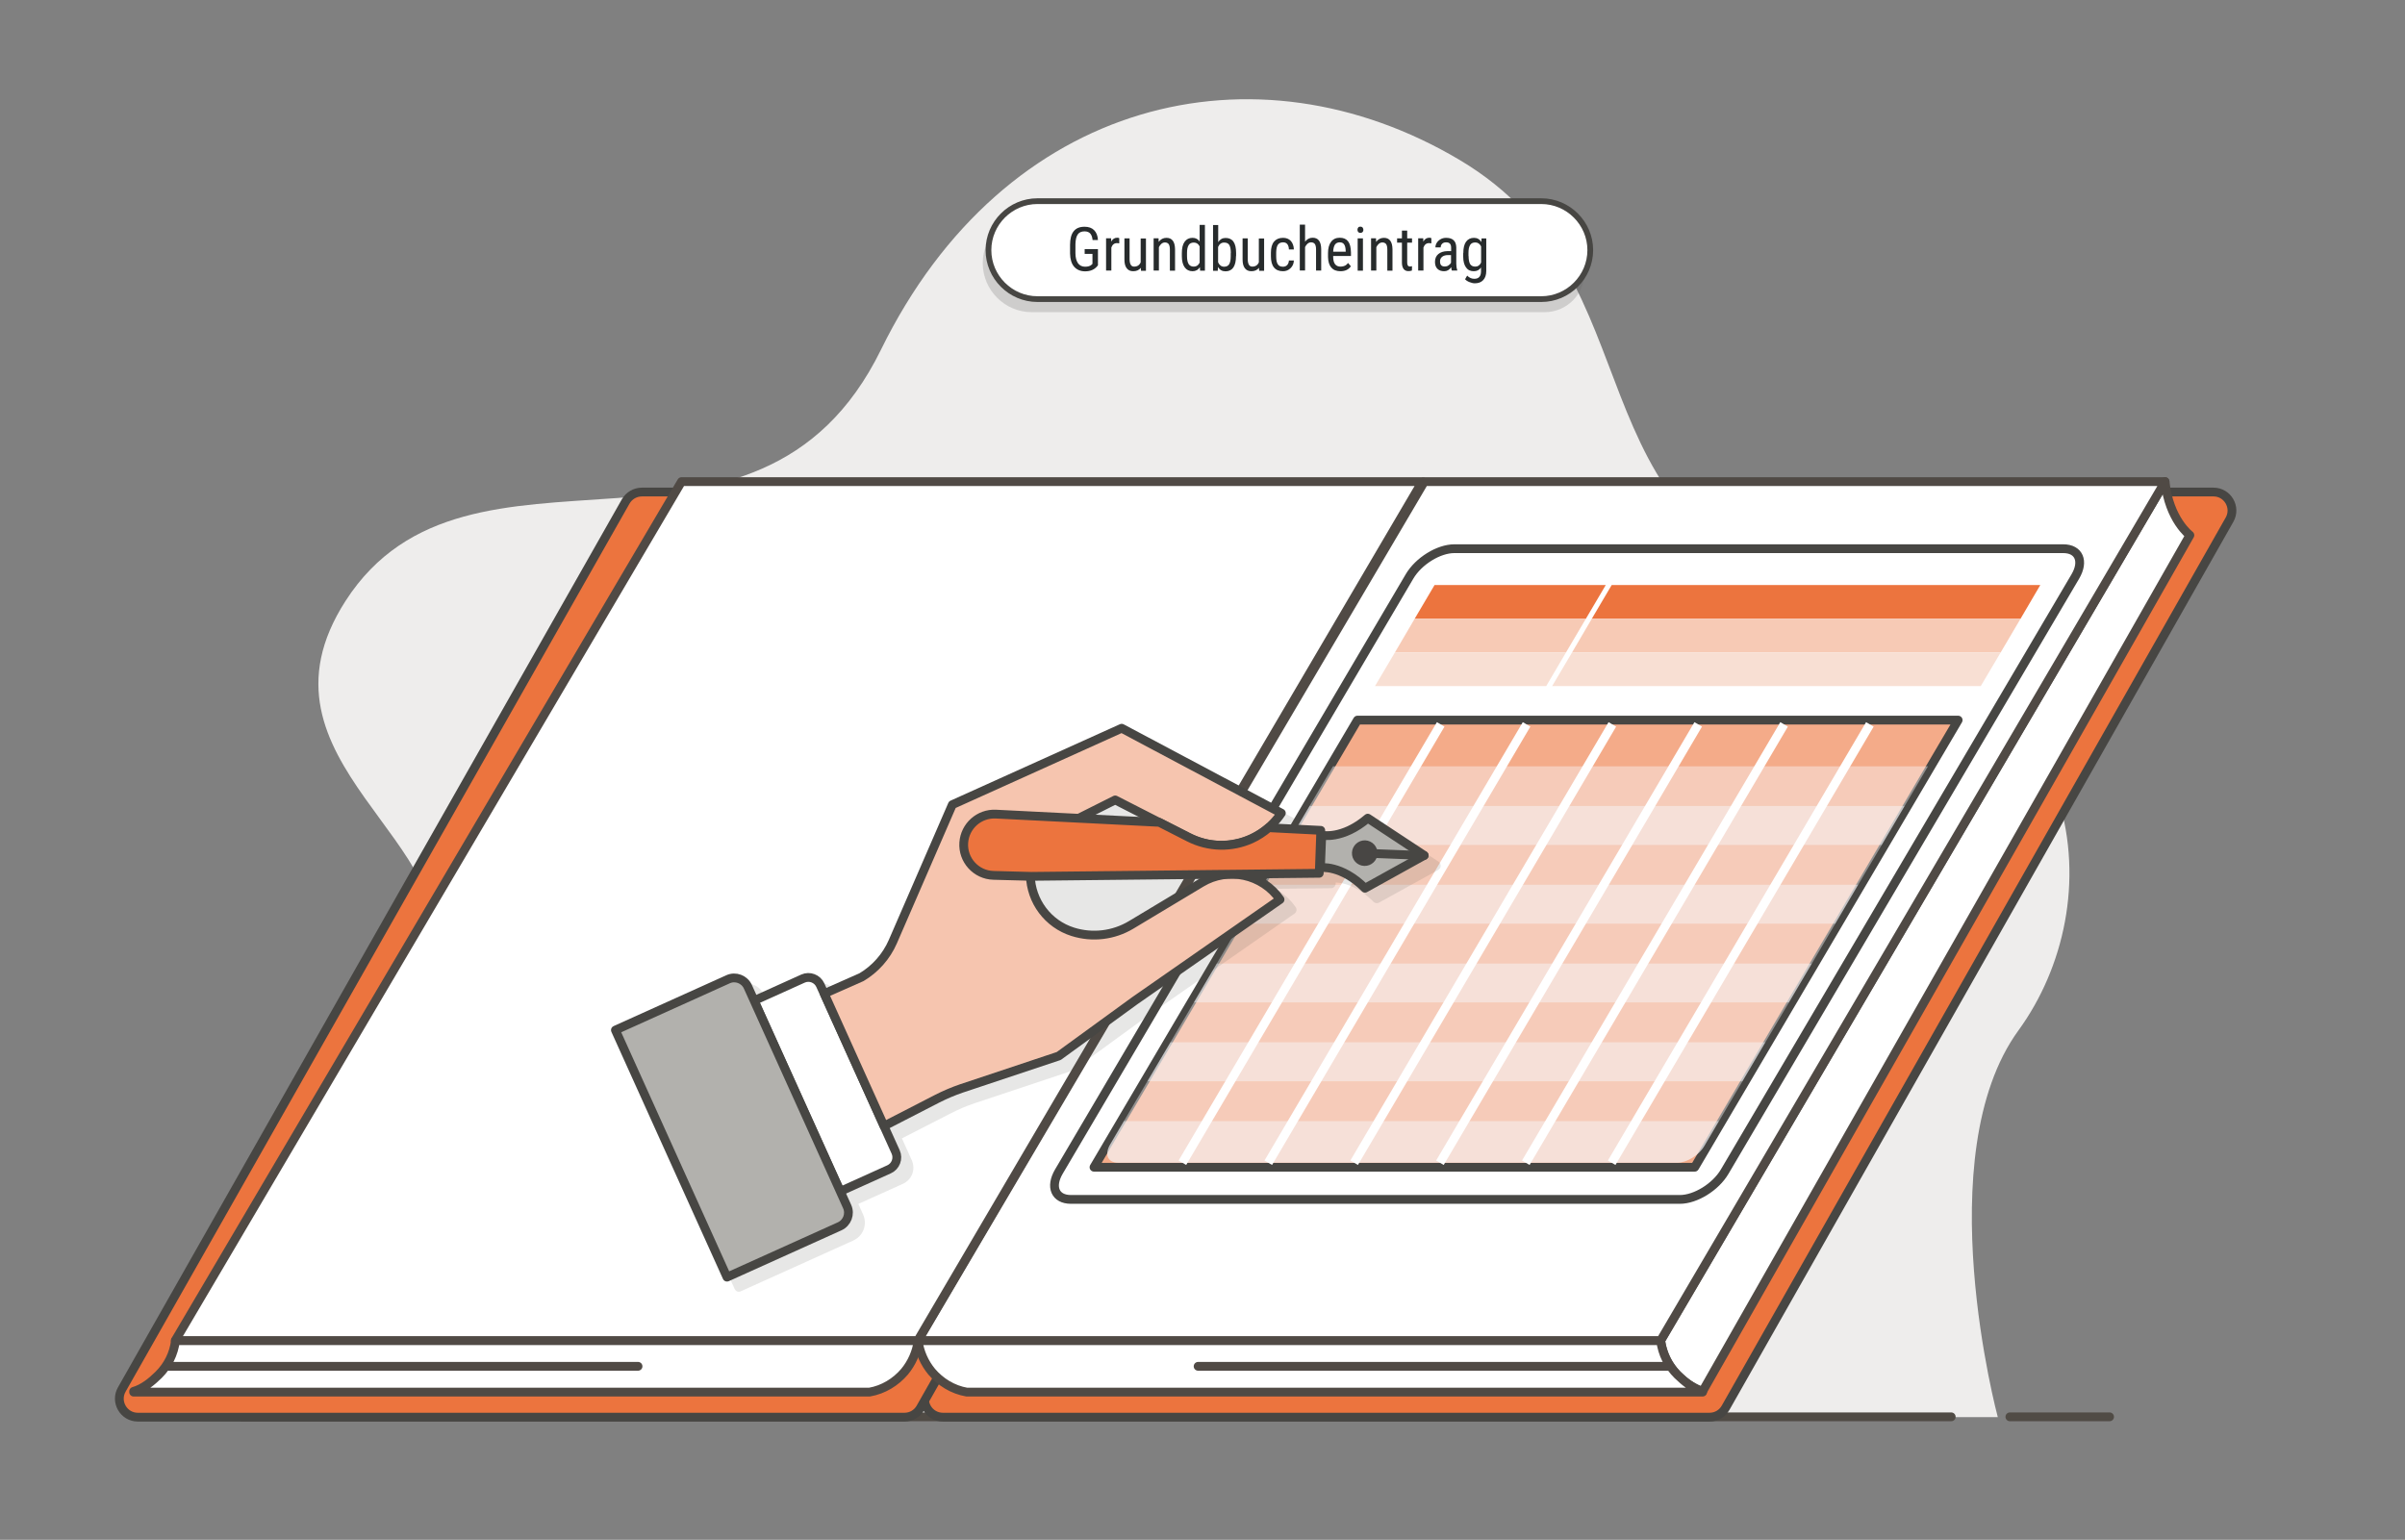 <?xml version="1.0" encoding="utf-8"?>
<!-- Generator: Adobe Illustrator 28.0.0, SVG Export Plug-In . SVG Version: 6.00 Build 0)  -->
<svg version="1.1" id="Layer_1" xmlns="http://www.w3.org/2000/svg" xmlns:xlink="http://www.w3.org/1999/xlink" x="0px" y="0px"
	 viewBox="0 0 219 140.23" style="enable-background:new 0 0 219 140.23;" xml:space="preserve">
<rect x="0" y="0" width="219" height="140.23" fill="#808080" stroke="none"/>
<style type="text/css">
	.st0{fill:#EEEDEC;}
	.st1{fill:none;stroke:#504B45;stroke-width:0.8;stroke-linecap:round;stroke-linejoin:round;stroke-miterlimit:10;}
	.st2{fill:#504B45;}
	.st3{opacity:0.23;fill:#626263;enable-background:new    ;}
	.st4{fill:#FFFFFF;stroke:#474643;stroke-width:0.523;stroke-linecap:round;stroke-linejoin:round;stroke-miterlimit:10;}
	.st5{fill:#272B2C;}
	.st6{fill:#EC743E;stroke:#474643;stroke-width:0.8;stroke-linecap:round;stroke-linejoin:round;stroke-miterlimit:10;}
	.st7{fill:#FFFFFF;stroke:#504A45;stroke-width:0.8;stroke-linecap:round;stroke-linejoin:round;stroke-miterlimit:10;}
	.st8{fill:none;stroke:#504A45;stroke-width:0.8;stroke-linecap:round;stroke-linejoin:round;stroke-miterlimit:10;}
	.st9{fill:#FFFFFF;stroke:#474643;stroke-width:0.8;stroke-linecap:round;stroke-linejoin:round;stroke-miterlimit:10;}
	.st10{fill:#F4AB89;stroke:#474643;stroke-width:0.8;stroke-linecap:round;stroke-linejoin:round;stroke-miterlimit:10;}
	.st11{opacity:0.43;fill:#F9F7F9;}
	.st12{opacity:0.7;fill:#F7F7FA;}
	.st13{fill:none;stroke:#FFFFFF;stroke-width:0.8;stroke-linejoin:round;stroke-miterlimit:10;}
	.st14{fill:#EC743E;}
	.st15{fill:#F7CAB5;}
	.st16{fill:#F8DFD3;}
	.st17{opacity:0.13;fill:#484644;}
	.st18{fill:#B2B1AD;stroke:#474643;stroke-width:0.8;stroke-linecap:round;stroke-linejoin:round;stroke-miterlimit:10;}
	.st19{fill:#F6C5AF;stroke:#474643;stroke-width:0.8;stroke-linecap:round;stroke-linejoin:round;stroke-miterlimit:10;}
	.st20{fill:#484644;}
</style>
<g>
	<path class="st0" d="M181.92,129.06c0,0-6.41-23.82,1.88-35.22c8.29-11.4,7.14-31.85-17.25-39.12
		c-24.39-7.27-15.05-29.1-33.63-40.15s-41.44-5.68-52.7,17.28s-37.56,5.5-48.75,22.87C22,69.42,43,76.74,39.21,88.07
		c-3.79,11.33-13.42,29.69-6.14,40.99H181.92z"/>
	<g>
		<line class="st1" x1="183.02" y1="129.03" x2="192.1" y2="129.03"/>
		<line class="st2" x1="180.76" y1="129.03" x2="180.37" y2="129.03"/>
		<line class="st1" x1="22.02" y1="129.03" x2="177.68" y2="129.03"/>
	</g>
</g>
<g>
	<g>
		<g>
			<g>
				<g>
					<g>
						<path class="st3" d="M140.66,28.43H93.95c-2.45,0-4.46-2.01-4.46-4.46v-0.01c0-2.45,2.01-4.46,4.46-4.46h45.88
							c2.45,0,4.46,2.01,4.46,4.46v0.83C144.29,26.8,142.66,28.43,140.66,28.43z"/>
						<path class="st4" d="M140.35,27.24H94.47c-2.45,0-4.46-2.01-4.46-4.46l0,0c0-2.45,2.01-4.46,4.46-4.46h45.88
							c2.45,0,4.46,2.01,4.46,4.46l0,0C144.81,25.23,142.8,27.24,140.35,27.24z"/>
					</g>
				</g>
			</g>
		</g>
	</g>
	<g>
		<g>
			<path class="st5" d="M99.98,24.16l-0.09,0.11c-0.25,0.29-0.61,0.44-1.08,0.44c-0.42,0-0.75-0.14-1-0.42
				c-0.24-0.28-0.36-0.68-0.37-1.2V22.3c0-0.55,0.11-0.97,0.33-1.24c0.22-0.28,0.55-0.41,0.99-0.41c0.37,0,0.66,0.1,0.87,0.31
				c0.21,0.21,0.33,0.51,0.35,0.9h-0.49c-0.02-0.25-0.09-0.44-0.2-0.58c-0.12-0.14-0.29-0.21-0.53-0.21c-0.28,0-0.49,0.09-0.62,0.28
				c-0.13,0.19-0.2,0.48-0.21,0.89v0.81c0,0.4,0.08,0.7,0.23,0.92c0.15,0.21,0.37,0.32,0.65,0.32c0.26,0,0.47-0.06,0.6-0.19
				l0.07-0.07v-0.91h-0.71v-0.43h1.21V24.16z"/>
			<path class="st5" d="M101.92,22.16c-0.07-0.01-0.14-0.02-0.21-0.02c-0.24,0-0.41,0.13-0.51,0.4v2.1h-0.48v-2.94h0.46l0.01,0.3
				c0.13-0.24,0.31-0.35,0.54-0.35c0.08,0,0.14,0.01,0.19,0.04L101.92,22.16z"/>
			<path class="st5" d="M103.88,24.39c-0.16,0.21-0.39,0.31-0.69,0.31c-0.26,0-0.46-0.09-0.6-0.28s-0.2-0.45-0.2-0.8v-1.91h0.47
				v1.88c0,0.46,0.14,0.69,0.41,0.69c0.29,0,0.49-0.13,0.6-0.39v-2.17h0.48v2.94h-0.45L103.88,24.39z"/>
			<path class="st5" d="M105.5,21.71l0.01,0.32c0.18-0.25,0.42-0.37,0.71-0.37c0.51,0,0.77,0.35,0.78,1.04v1.95h-0.47v-1.93
				c0-0.23-0.04-0.39-0.11-0.49c-0.08-0.1-0.19-0.15-0.34-0.15c-0.12,0-0.22,0.04-0.32,0.12c-0.09,0.08-0.17,0.18-0.23,0.31v2.13
				h-0.48v-2.94H105.5z"/>
			<path class="st5" d="M107.62,23.05c0-0.45,0.08-0.8,0.25-1.03c0.17-0.24,0.41-0.36,0.72-0.36c0.28,0,0.5,0.11,0.65,0.34v-1.52
				h0.48v4.17h-0.44l-0.02-0.32c-0.16,0.25-0.38,0.37-0.67,0.37c-0.3,0-0.54-0.12-0.71-0.35c-0.17-0.24-0.26-0.57-0.26-1V23.05z
				 M108.09,23.32c0,0.33,0.05,0.57,0.15,0.73c0.1,0.15,0.25,0.23,0.47,0.23c0.24,0,0.41-0.12,0.53-0.36v-1.48
				c-0.12-0.24-0.3-0.35-0.53-0.35c-0.22,0-0.38,0.08-0.47,0.23c-0.1,0.16-0.15,0.39-0.15,0.71V23.32z"/>
			<path class="st5" d="M112.55,23.32c0,0.46-0.08,0.8-0.24,1.04c-0.16,0.23-0.4,0.35-0.71,0.35c-0.31,0-0.54-0.13-0.69-0.4
				l-0.02,0.35h-0.43v-4.17h0.47v1.56c0.16-0.25,0.38-0.38,0.67-0.38c0.32,0,0.56,0.11,0.72,0.34c0.16,0.23,0.24,0.57,0.24,1.03
				V23.32z M112.08,23.05c0-0.35-0.05-0.59-0.14-0.74s-0.25-0.22-0.47-0.22c-0.25,0-0.43,0.13-0.55,0.4v1.4
				c0.12,0.26,0.3,0.4,0.55,0.4c0.21,0,0.37-0.08,0.46-0.23c0.09-0.15,0.14-0.39,0.14-0.71V23.05z"/>
			<path class="st5" d="M114.64,24.39c-0.16,0.21-0.39,0.31-0.69,0.31c-0.26,0-0.46-0.09-0.6-0.28s-0.2-0.45-0.2-0.8v-1.91h0.47
				v1.88c0,0.46,0.14,0.69,0.41,0.69c0.29,0,0.49-0.13,0.6-0.39v-2.17h0.48v2.94h-0.45L114.64,24.39z"/>
			<path class="st5" d="M116.83,24.29c0.16,0,0.28-0.05,0.38-0.15c0.09-0.1,0.15-0.24,0.16-0.42h0.45c-0.01,0.28-0.11,0.52-0.3,0.7
				c-0.19,0.19-0.42,0.28-0.69,0.28c-0.36,0-0.63-0.11-0.82-0.34c-0.19-0.23-0.28-0.57-0.28-1.02v-0.32c0-0.44,0.09-0.78,0.28-1.01
				s0.46-0.35,0.82-0.35c0.3,0,0.53,0.09,0.71,0.28c0.17,0.19,0.27,0.45,0.28,0.78h-0.45c-0.01-0.22-0.06-0.38-0.15-0.49
				s-0.22-0.16-0.38-0.16c-0.21,0-0.37,0.07-0.47,0.21c-0.1,0.14-0.15,0.37-0.16,0.69v0.37c0,0.35,0.05,0.59,0.15,0.73
				C116.45,24.22,116.61,24.29,116.83,24.29z"/>
			<path class="st5" d="M118.84,22.01c0.18-0.24,0.41-0.36,0.69-0.36c0.51,0,0.77,0.35,0.78,1.04v1.95h-0.47v-1.93
				c0-0.23-0.04-0.39-0.11-0.49c-0.08-0.1-0.19-0.15-0.34-0.15c-0.12,0-0.22,0.04-0.32,0.12c-0.09,0.08-0.17,0.18-0.23,0.31v2.13
				h-0.48v-4.17h0.48V22.01z"/>
			<path class="st5" d="M122.06,24.7c-0.36,0-0.64-0.11-0.83-0.33c-0.19-0.22-0.29-0.54-0.3-0.96v-0.36c0-0.44,0.09-0.78,0.28-1.03
				c0.19-0.25,0.45-0.37,0.79-0.37c0.34,0,0.59,0.11,0.76,0.33c0.17,0.22,0.25,0.56,0.26,1.02v0.31h-1.62v0.07
				c0,0.31,0.06,0.54,0.18,0.69s0.29,0.21,0.51,0.21c0.14,0,0.26-0.03,0.37-0.08c0.11-0.05,0.21-0.14,0.3-0.25l0.25,0.3
				C122.8,24.56,122.48,24.7,122.06,24.7z M122,22.07c-0.2,0-0.34,0.07-0.44,0.21c-0.09,0.14-0.15,0.35-0.16,0.64h1.14v-0.07
				c-0.01-0.28-0.06-0.48-0.15-0.6C122.31,22.13,122.18,22.07,122,22.07z"/>
			<path class="st5" d="M124.15,20.93c0,0.08-0.02,0.15-0.07,0.2c-0.04,0.05-0.11,0.08-0.2,0.08c-0.09,0-0.16-0.03-0.2-0.08
				c-0.04-0.05-0.07-0.12-0.07-0.2c0-0.08,0.02-0.15,0.07-0.21c0.04-0.06,0.11-0.08,0.2-0.08c0.09,0,0.16,0.03,0.2,0.08
				C124.12,20.79,124.15,20.85,124.15,20.93z M124.11,24.65h-0.48v-2.94h0.48V24.65z"/>
			<path class="st5" d="M125.3,21.71l0.01,0.32c0.18-0.25,0.42-0.37,0.71-0.37c0.51,0,0.77,0.35,0.78,1.04v1.95h-0.47v-1.93
				c0-0.23-0.04-0.39-0.11-0.49c-0.08-0.1-0.19-0.15-0.34-0.15c-0.12,0-0.22,0.04-0.32,0.12c-0.09,0.08-0.17,0.18-0.23,0.31v2.13
				h-0.48v-2.94H125.3z"/>
			<path class="st5" d="M128.14,21v0.71h0.44v0.39h-0.44v1.82c0,0.12,0.02,0.2,0.06,0.26c0.04,0.06,0.1,0.09,0.19,0.09
				c0.06,0,0.13-0.01,0.19-0.03l-0.01,0.4c-0.11,0.04-0.22,0.05-0.33,0.05c-0.19,0-0.33-0.07-0.43-0.2
				c-0.1-0.14-0.15-0.33-0.15-0.58V22.1h-0.44v-0.39h0.44V21H128.14z"/>
			<path class="st5" d="M130.34,22.16c-0.07-0.01-0.14-0.02-0.21-0.02c-0.24,0-0.41,0.13-0.51,0.4v2.1h-0.48v-2.94h0.46l0.01,0.3
				c0.13-0.24,0.31-0.35,0.54-0.35c0.08,0,0.14,0.01,0.19,0.04L130.34,22.16z"/>
			<path class="st5" d="M132.21,24.65c-0.03-0.06-0.05-0.17-0.06-0.32c-0.17,0.25-0.38,0.37-0.64,0.37c-0.26,0-0.47-0.07-0.62-0.22
				c-0.15-0.15-0.22-0.36-0.22-0.63c0-0.3,0.1-0.54,0.3-0.71c0.2-0.17,0.48-0.26,0.82-0.27h0.35v-0.31c0-0.18-0.04-0.3-0.12-0.38
				s-0.19-0.11-0.35-0.11c-0.14,0-0.26,0.04-0.35,0.13c-0.09,0.09-0.13,0.2-0.13,0.33h-0.48c0-0.15,0.04-0.29,0.13-0.43
				c0.09-0.14,0.21-0.24,0.35-0.32s0.31-0.12,0.5-0.12c0.3,0,0.52,0.07,0.68,0.22s0.23,0.37,0.24,0.65v1.48
				c0,0.23,0.03,0.42,0.09,0.59v0.04H132.21z M131.57,24.27c0.12,0,0.23-0.03,0.33-0.1c0.11-0.07,0.18-0.15,0.23-0.24v-0.7h-0.27
				c-0.23,0-0.4,0.05-0.53,0.15c-0.13,0.1-0.2,0.24-0.2,0.41c0,0.17,0.03,0.29,0.1,0.36C131.3,24.23,131.41,24.27,131.57,24.27z"/>
			<path class="st5" d="M133.25,23.05c0-0.46,0.08-0.8,0.25-1.04c0.17-0.23,0.41-0.35,0.72-0.35c0.3,0,0.52,0.13,0.67,0.38
				l0.02-0.33h0.43v2.96c0,0.36-0.09,0.64-0.28,0.84s-0.44,0.29-0.77,0.29c-0.14,0-0.3-0.04-0.48-0.11
				c-0.18-0.07-0.31-0.16-0.4-0.26l0.19-0.33c0.2,0.2,0.41,0.29,0.65,0.29c0.4,0,0.6-0.22,0.61-0.65v-0.38
				c-0.15,0.23-0.37,0.34-0.66,0.34c-0.3,0-0.54-0.11-0.7-0.34c-0.17-0.23-0.26-0.56-0.26-0.99V23.05z M133.73,23.32
				c0,0.33,0.05,0.57,0.14,0.73c0.1,0.15,0.25,0.23,0.47,0.23c0.24,0,0.41-0.12,0.53-0.37v-1.47c-0.12-0.24-0.3-0.36-0.53-0.36
				c-0.22,0-0.38,0.08-0.47,0.23c-0.1,0.16-0.15,0.39-0.15,0.71V23.32z"/>
		</g>
	</g>
</g>
<g>
	<path class="st6" d="M130.29,45.66L84.4,126.54c-0.64,1.12,0.17,2.52,1.46,2.52h69.81c0.61,0,1.16-0.32,1.46-0.85l45.89-80.88
		c0.64-1.12-0.17-2.52-1.46-2.52h-69.81C131.15,44.81,130.59,45.14,130.29,45.66z"/>
	<path class="st6" d="M56.98,45.66l-45.89,80.88c-0.64,1.12,0.17,2.52,1.46,2.52h69.81c0.61,0,1.16-0.32,1.46-0.85l45.89-80.88
		c0.64-1.12-0.17-2.52-1.46-2.52H58.45C57.84,44.81,57.28,45.14,56.98,45.66z"/>
	<path class="st7" d="M155.04,126.71l44.37-77.97c0,0-1.89-1.4-2.26-4.88l-45.93,78.22C151.78,125.72,155.04,126.71,155.04,126.71"
		/>
	<path class="st7" d="M155.04,126.71v0.07h-67c-1.28-0.22-2.4-0.92-3.2-1.86c-0.66-0.8-1.1-1.78-1.24-2.84h67.62
		c0.15,1.22,0.7,2.3,1.54,3.13C153.39,125.82,154.15,126.46,155.04,126.71z"/>
	<line class="st8" x1="151.93" y1="124.43" x2="109.1" y2="124.43"/>
	<path class="st7" d="M12.17,126.71v0.07h67c1.28-0.22,2.4-0.92,3.2-1.86c0.66-0.8,1.1-1.78,1.24-2.84H15.98
		c-0.15,1.22-0.7,2.3-1.54,3.13C13.82,125.82,13.05,126.46,12.17,126.71z"/>
	<line class="st8" x1="15.28" y1="124.43" x2="58.1" y2="124.43"/>
	<polygon class="st7" points="83.6,122.08 129.7,43.86 197.15,43.86 151.22,122.08 	"/>
	<polygon class="st7" points="15.96,122.08 62.06,43.86 129.51,43.86 83.58,122.08 	"/>
	<g>
		<path class="st9" d="M188.98,52.5l-31.93,54.2c-0.82,1.4-2.65,2.53-4.08,2.53H97.52c-1.43,0-1.92-1.13-1.1-2.53l31.93-54.2
			c0.82-1.4,2.65-2.53,4.08-2.53h55.45C189.31,49.97,189.8,51.11,188.98,52.5z"/>
		<polygon class="st10" points="178.31,65.58 154.32,106.3 99.62,106.3 123.61,65.58 		"/>
		<polygon class="st11" points="173.45,73.38 119.26,73.38 121.38,69.79 175.56,69.79 		"/>
		<polygon class="st12" points="171.34,76.97 117.15,76.97 119.26,73.38 173.45,73.38 		"/>
		<polygon class="st11" points="169.22,80.55 115.04,80.55 117.15,76.97 171.34,76.97 		"/>
		<polygon class="st12" points="167.11,84.14 112.92,84.14 115.04,80.55 169.22,80.55 		"/>
		<polygon class="st11" points="165,87.73 110.81,87.73 112.92,84.14 167.11,84.14 		"/>
		<polygon class="st12" points="162.89,91.31 108.7,91.31 110.81,87.73 165,87.73 		"/>
		<polygon class="st11" points="160.77,94.9 106.59,94.9 108.7,91.31 162.89,91.31 		"/>
		<polygon class="st12" points="158.66,98.49 104.47,98.49 106.59,94.9 160.77,94.9 		"/>
		<path class="st12" d="M152.74,105.89h-50.92c-0.95,0-1.27-0.75-0.73-1.67l1.26-2.14h54.19l-1.35,2.3
			C154.7,105.21,153.6,105.89,152.74,105.89z"/>
		<polygon class="st11" points="156.55,102.07 102.36,102.07 104.47,98.49 158.66,98.49 		"/>
		<g>
			<line class="st13" x1="131.19" y1="65.97" x2="107.67" y2="105.89"/>
			<line class="st13" x1="139.01" y1="65.97" x2="115.49" y2="105.89"/>
			<line class="st13" x1="146.82" y1="65.97" x2="123.31" y2="105.89"/>
			<line class="st13" x1="154.64" y1="65.97" x2="131.12" y2="105.89"/>
			<line class="st13" x1="162.46" y1="65.97" x2="138.94" y2="105.89"/>
			<line class="st13" x1="170.27" y1="65.97" x2="146.76" y2="105.89"/>
		</g>
		<polygon class="st14" points="146.22,53.28 130.63,53.28 128.82,56.35 144.41,56.35 		"/>
		<polygon class="st15" points="144.41,56.35 128.82,56.35 127.02,59.42 142.6,59.42 		"/>
		<polygon class="st16" points="142.6,59.42 127.02,59.42 125.21,62.48 140.8,62.48 		"/>
		<polygon class="st14" points="185.79,53.28 146.76,53.28 144.95,56.35 183.99,56.35 		"/>
		<polygon class="st15" points="183.99,56.35 144.95,56.35 143.15,59.42 182.18,59.42 		"/>
		<polygon class="st16" points="182.18,59.42 143.15,59.42 141.34,62.48 180.37,62.48 		"/>
	</g>
	<path class="st17" d="M131.15,78.66c-0.01-0.02-0.02-0.03-0.03-0.05c-0.03-0.04-0.06-0.07-0.09-0.1c-0.01-0.01-0.01-0.02-0.02-0.03
		l-5.14-3.39c-0.16-0.1-0.36-0.09-0.51,0.03c-1.69,1.45-3.06,1.52-3.59,1.49l0-0.06c0.01-0.23-0.17-0.42-0.4-0.43l-3.8-0.19
		c0.2-0.23,0.39-0.46,0.56-0.72c0.07-0.1,0.09-0.22,0.06-0.34c-0.03-0.12-0.11-0.21-0.21-0.27l-14.54-7.73
		c-0.12-0.06-0.25-0.07-0.37-0.01l-15.42,6.96c-0.1,0.04-0.17,0.12-0.21,0.21L82,86.52c-0.56,1.28-1.48,2.33-2.64,3.02l-3.01,1.33
		l-0.18-0.39c-0.18-0.39-0.5-0.69-0.9-0.85c-0.4-0.15-0.84-0.14-1.24,0.04l-4.06,1.83l-0.4-0.9c-0.4-0.89-1.46-1.29-2.35-0.89
		l-10.26,4.63c-0.21,0.1-0.31,0.34-0.21,0.56l10.15,22.49c0.05,0.1,0.13,0.18,0.23,0.22c0.05,0.02,0.1,0.03,0.15,0.03
		c0.06,0,0.12-0.01,0.17-0.04l10.26-4.63c0.43-0.2,0.76-0.55,0.93-0.99c0.17-0.44,0.15-0.93-0.04-1.36l-0.44-0.98l4.06-1.83
		c0.39-0.18,0.7-0.5,0.85-0.9c0.15-0.4,0.14-0.84-0.04-1.24l-0.9-2l4.51-2.31c0.69-0.35,1.41-0.66,2.14-0.9l8.85-2.95
		c0.04-0.01,0.08-0.03,0.11-0.06l6.92-5.04l13.22-9.21c0.19-0.13,0.24-0.39,0.11-0.58c-0.49-0.71-1.13-1.27-1.84-1.68l5.06-0.05
		c0.22,0,0.41-0.18,0.42-0.41l0-0.11c0.53,0.01,1.89,0.2,3.45,1.76c0.08,0.08,0.19,0.12,0.3,0.12c0.07,0,0.14-0.02,0.2-0.05
		l5.39-2.98c0.01-0.01,0.01-0.02,0.02-0.02c0.04-0.03,0.08-0.06,0.11-0.1c0.01-0.01,0.02-0.03,0.03-0.04
		c0.03-0.06,0.05-0.12,0.06-0.18C131.19,78.78,131.17,78.71,131.15,78.66z"/>
	<g>
		<path class="st9" d="M68.67,91.13l4.45-2.01c0.6-0.27,1.31,0,1.58,0.6l6.86,15.19c0.27,0.6,0,1.31-0.6,1.58l-4.45,2.01
			L68.67,91.13z"/>
		<path class="st18" d="M56.04,93.81l10.26-4.63c0.68-0.31,1.49,0,1.8,0.68l9.04,20.02c0.31,0.68,0,1.49-0.68,1.8l-10.26,4.63
			L56.04,93.81z"/>
		<path class="st19" d="M80.5,102.55l4.86-2.5c0.71-0.36,1.44-0.67,2.2-0.93l8.85-2.95l6.93-5.04l13.22-9.21l0,0
			c-1.6-2.32-4.73-2.99-7.15-1.54l-6.41,3.85c-1.6,0.96-3.53,1.19-5.31,0.63l0,0c-2.26-0.71-3.81-2.78-3.87-5.15l0,0
			c-0.04-1.79,0.95-3.45,2.55-4.26l5.18-2.6l6.66,3.4c2.97,1.52,6.61,0.57,8.47-2.2l0,0l-14.54-7.73l-15.42,6.96L81.3,85.76
			c-0.59,1.35-1.59,2.48-2.85,3.23l-3.39,1.5L80.5,102.55z"/>
		<path class="st6" d="M87.76,76.74c-0.11,1.58,1.12,2.94,2.71,2.98l3.42,0.09l26.24-0.28l0.14-3.91l-4.74-0.24
			c-0.48,0.41-1.01,0.76-1.58,1.02c-1.76,0.8-3.86,0.8-5.71-0.15l-2.67-1.36l-7.32-0.37l-7.57-0.38
			C89.16,74.07,87.87,75.22,87.76,76.74L87.76,76.74z"/>
		<g>
			<path class="st18" d="M120.24,79.02l0.06-1.48l0.06-1.48c0,0,1.86,0.44,4.19-1.55l5.14,3.39l-5.39,2.99
				C122.13,78.73,120.24,79.02,120.24,79.02z"/>
			<line class="st6" x1="129.68" y1="77.91" x2="125.32" y2="77.74"/>
			<path class="st20" d="M124.23,78.86c0.64,0.02,1.18-0.48,1.21-1.12c0.02-0.64-0.48-1.18-1.12-1.21
				c-0.64-0.02-1.18,0.48-1.21,1.12C123.08,78.3,123.59,78.84,124.23,78.86z"/>
		</g>
	</g>
</g>
</svg>
